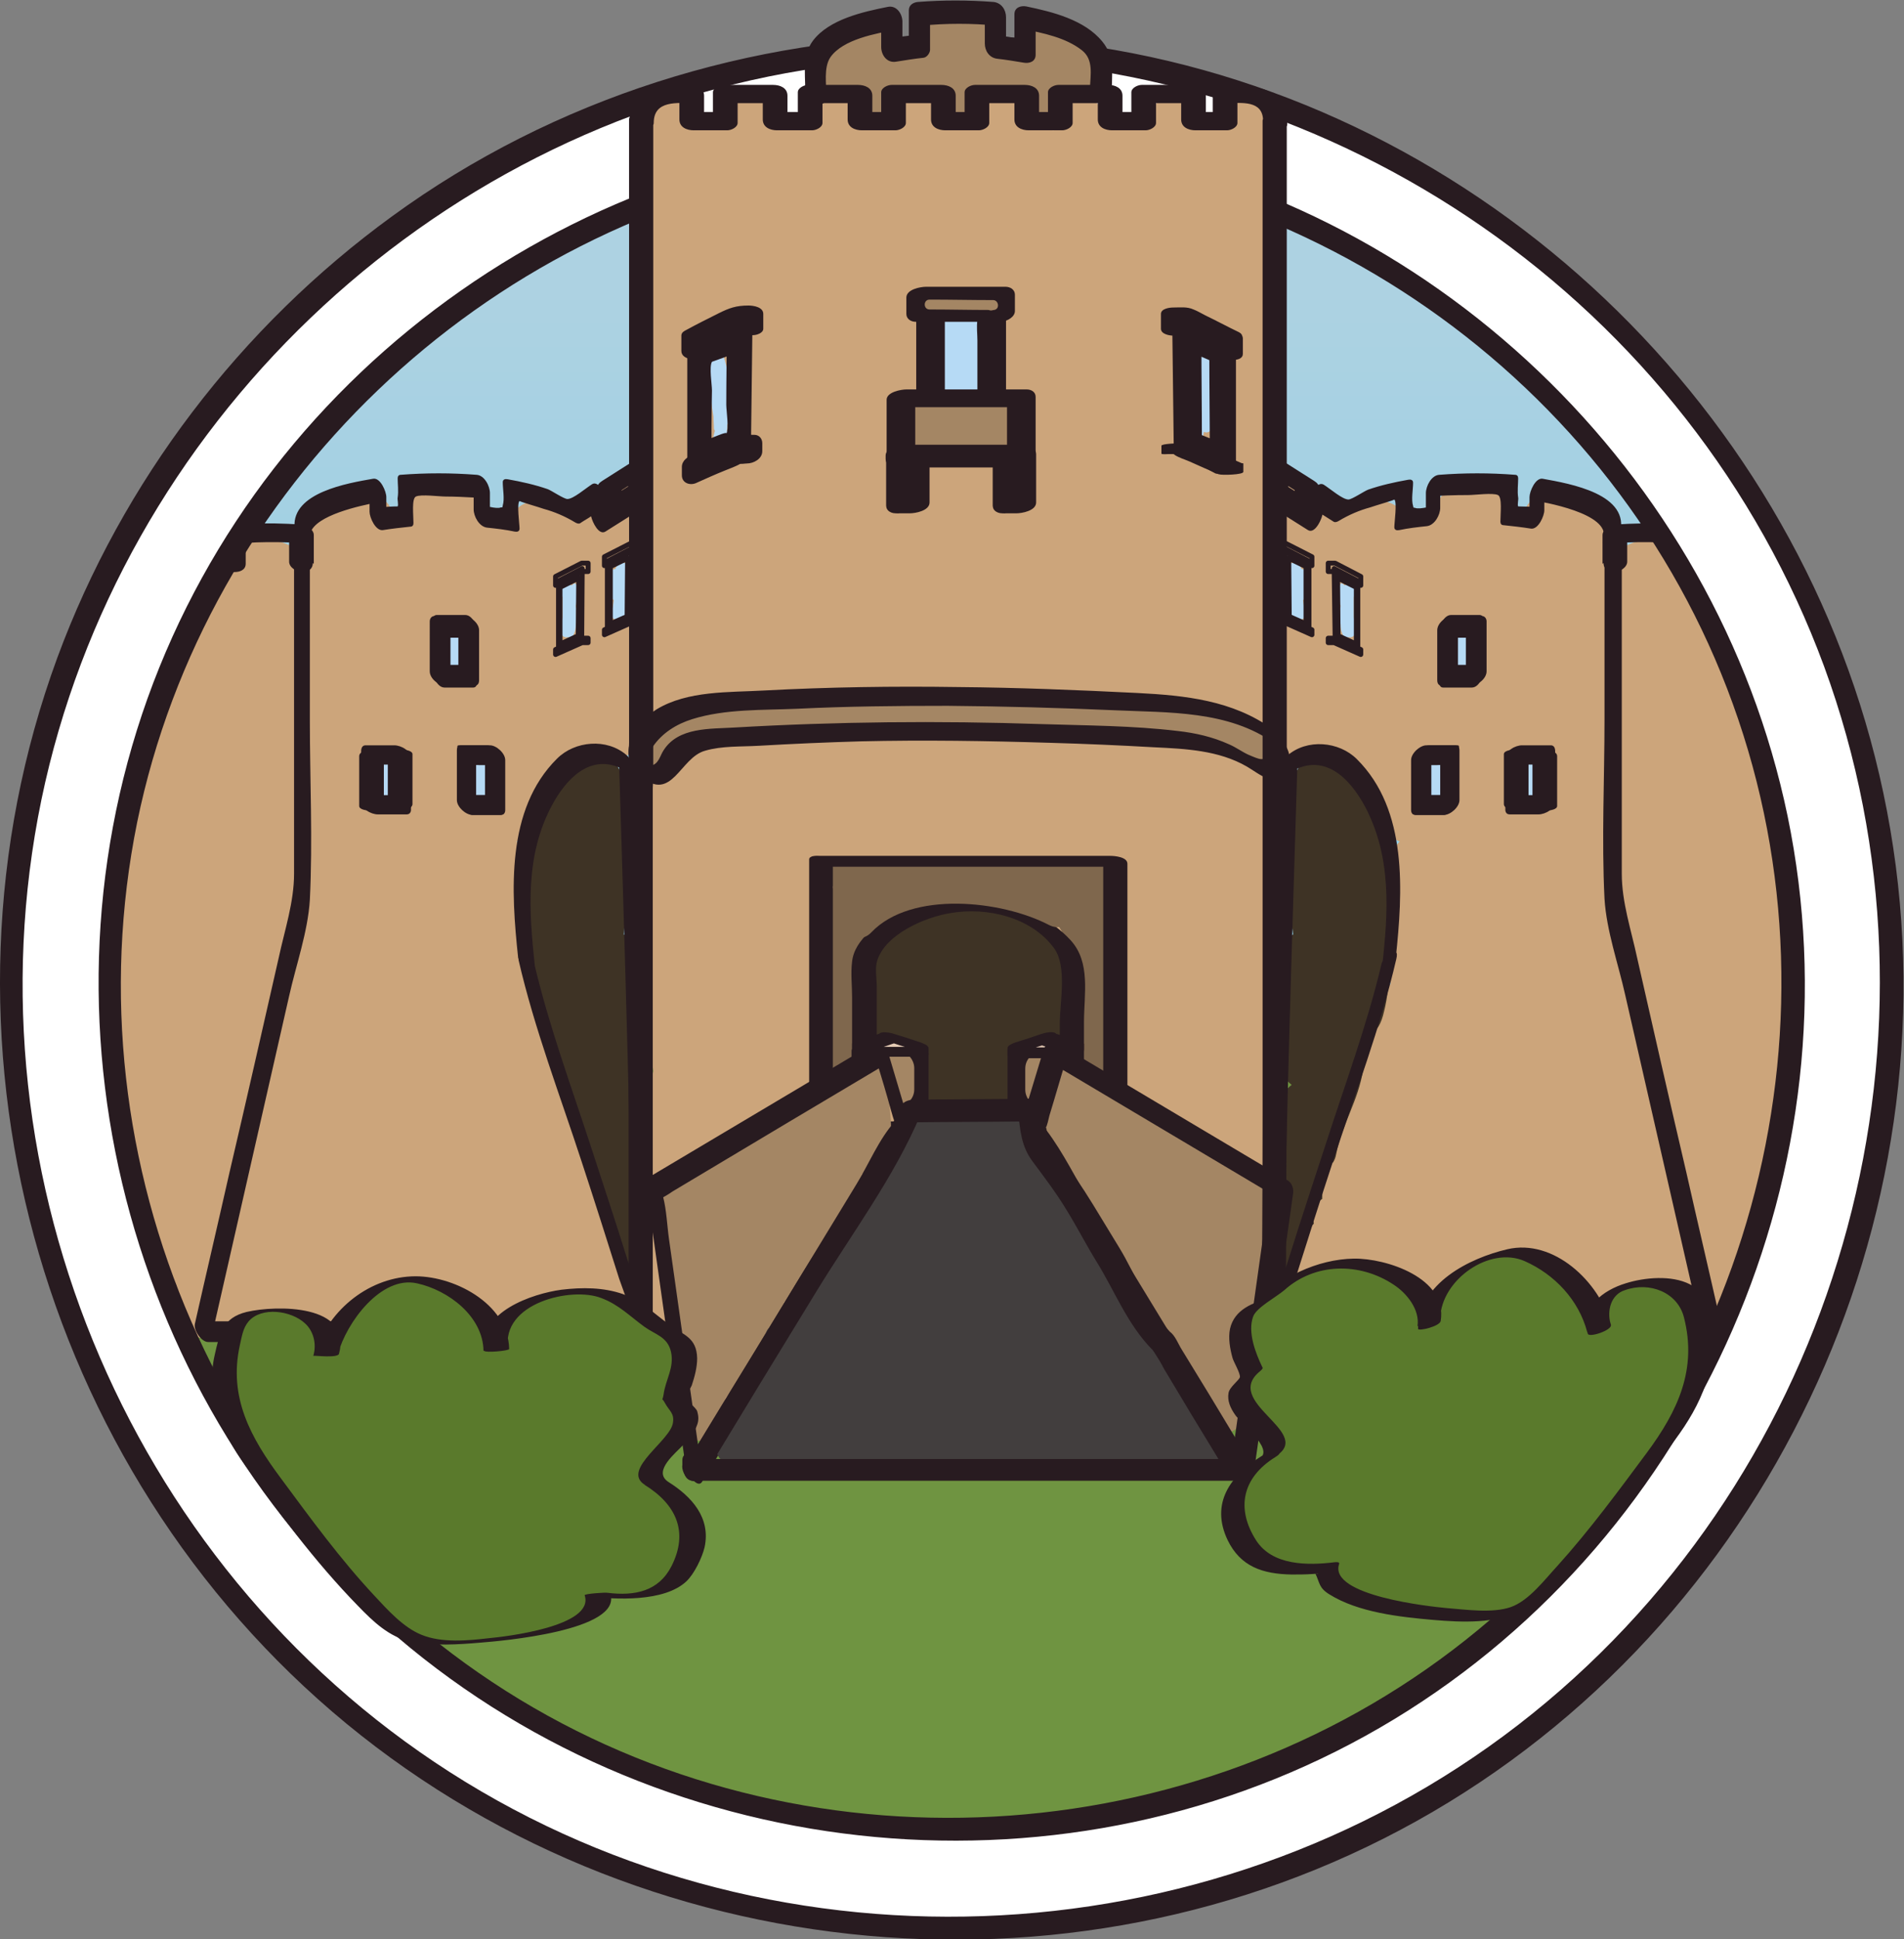 <svg xmlns="http://www.w3.org/2000/svg" viewBox="0 0 385.9 392.9">
  <rect x="0" y="0" width="385.9" height="392.9" fill="#808080" stroke="none"/>
  <style>
    .st2{fill:#cca57b}.st3{fill:#3e3325}.st5{fill:#b6daf5}.st6{fill:#281b20}.st7{fill:none;stroke:#281b20;stroke-linecap:round;stroke-linejoin:round;stroke-miterlimit:10}.st9{fill:#a48664}.st10{fill:#7f674d}.st11{fill:#e5cbb5}.st13{fill:#5a7a2c}
  </style>
  <linearGradient id="SVGID_1_" gradientUnits="userSpaceOnUse" x1="192.852" y1="58.402" x2="192.852" y2="246.402">
    <stop offset="0" stop-color="#add2e2"/>
    <stop offset="1" stop-color="#86cde7"/>
  </linearGradient>
  <circle cx="192.9" cy="200.2" r="170.7" fill="url(#SVGID_1_)"/>
  <path d="M22.1 200.2c0 94.3 76.4 170.7 170.7 170.7 94.3 0 170.7-76.4 170.7-170.7H22.1z" fill="#6f9441" stroke="#6f9441" stroke-miterlimit="10"/>
  <path class="st2" d="M125.9 258.3c.3-.6.4-1.4.2-2.3-5.1-19.1-9.5-38.3-18.9-55.8-.2-.3-.4-.6-.6-.8-.4-8.3-.5-16.6-.3-24.9 0-1.8-.6-3.1-1.6-4 1.1-.4 2.1-1.2 2.7-2.5.8-1.7 1.7-3.4 2.7-5 .2-.3.4-.5.6-.8.4-.6.7-1.2.9-1.8.7-1.1 1.4-2.1 2.1-3.2.7-1 1.6-2 2.4-3 .9-.3 1.8-.7 2.7-1 .7-.2 1.3-.6 1.9-1 3.2 2.7 9.4 1.4 9.1-3.9-.5-8.6.7-17.1-2.2-25.1-.2-2.6-1-5.7-.3-7.7.4-1.1.4-2.1.1-3 .3-.7.5-1.5.5-2.5 0-.8 0-1.6-.1-2.5 3.3-2.9 2.2-9.8-3.5-9.8-3.1 0-4.8 2.1-5.2 4.5-1-.2-2.3.5-3.3.7-1.7.3-2.8.2-4.6-.7-3.8-1.7-6.9.3-7.8 3.2-1.3.2-2.8.3-3.5.3-.7.1-1.3.2-1.9.4-.2-1.2-.4-2.3-.6-3.4-.5-2.3-3-4.1-5.3-4-2.6 0-5.9-.4-8.2.9-2.2 1.2-2.9 3.3-3.2 5.6l-.6.3-.5.3v-.3c.3-4.7-4.5-6.3-7.9-4.7-.8-.3-1.6-.4-2.5-.3-2.2.1-4.2.9-5.8 2.4-2.3 2.1-3.2 5.1-3.1 8.1l-.9-.3c-.2-.1-.5-.1-.7-.2-1.7-.8-3.5-1.3-5.4-1.3-2.2 0-4.2.4-5.9 1.3-16.2 26.1-25.5 56.8-25.5 89.8 0 24.1 5 47 14 67.8 1.8 2.4 4.3 3.2 7.8 3.3 5.6.1 11.3-.4 16.9-.9 1.2-.1 2.2-.5 2.9-1.1h2.1c19.3 1 38.7 1.5 58 1.7 4.1 0 7-4.7 4.7-8.3l-2.4-4.5z"/>
  <path class="st3" d="M131 247.4c-.1-.4-.3-.8-.5-1.2.1-.8.1-1.6 0-2.4-.4-2.6-.7-5.3-1-7.9v-.6c-.2-3.7-.3-7.3-.5-11-.1-1.8 2.1-3.5.7-4.5 1.2-.9-.9-2.2-.8-4.2.4-7.3.4-14.6.1-21.8-.1-2.1-1.2-3.6-2.6-4.5.4-2.9.7-5.8.8-8.7.3-7.4 0-14.8-.9-22.2-.4-3.3-3.2-6.6-7-5.3-5.8 1.9-8.1 8.7-9.8 14.1-2.1 6.5-4.5 13.3-2.9 20.2.2.7.4 1.3.8 1.8 0 .2 0 .5-.1.7-.9 1.2-1.2 2.7-.7 4.5.1.5.3.9.4 1.4 0 3.1.2 6.1 1 9.2.5 2.2 1.4 4.2 3.1 4.5.8 1.9.2 5.2 1.1 7.1 1 6.5 4.2 10.8 5.5 17.3.1.6.3 1.1.6 1.6 1.2.5 2.2 1.6 2.2 3.3v4.1c1.1.7 1.9 1.9 1.9 3.2v.6c0 .4-.1.9-.2 1.2 1.4 1.3 1.7 4.8 3.1 6.1 1.2 1.2 2.6 3.4 1.9 4.7 1.1-.2 1.9-3.3 2.7-4.1.3-.4.6-.7.9-1.1.5-.9.7-1.8.8-2.8-.1-1.2-.3-2.3-.6-3.3z"/>
  <path class="st5" d="M101.7 156.2c-.1-1.8-1.6-3.6-3.5-3.5-1.8.1-3.6 1.5-3.5 3.5v1c-.1.2-.1.4-.2.6-.1.3-.1.6-.2.9-.2.9-.1 1.8.4 2.7.4.7 1.3 1.4 2.1 1.6 1.4.3 3-.2 3.9-1.4.3-.3.5-.7.6-1.2.3-1.4.5-2.9.4-4.2zm-5.6-25.3c-.1-.4-.3-.8-.6-1.2-.1-.4-.2-.7-.4-1.1-.4-.7-1.3-1.4-2.1-1.6-.9-.2-1.9-.2-2.7.4-.7.5-1.5 1.2-1.6 2.1-.2 1.7-.2 3 0 4.7.1.6.5 1.2.9 1.6l.1.1c.6.6 1.3 1 2.1 1.1 1.6.2 3.5-.8 3.8-2.5 0-.1.1-.3.1-.4v-.1c.6-1 .6-2 .4-3.1zm20.6-7.9v-.4c.1-.1.1-.2.1-.3.1-.6.2-1.2.2-1.7.1-.1.1-.3.1-.4 0-.2-.1-.5-.1-.7-.1-.6-.1-2-1.1-.9-.4-.2-.8-.2-1.3-.1-.6 0-1.1.3-1.4.9-.3.7.2 1.5.8 1.5v4.1c-.1.7-.2 1.3-.2 1.9v1.3c0 .7.6 1 1.2.9.4.1 1 0 1.2-.4.4-.8.5-1.4.5-2.2.1-.3.1-.5.1-.8v-2.1c.1-.3 0-.5-.1-.6zm10.2-2.5c0-1.8.1-3.5.4-5.2.1-.7-.4-1.5-1.2-1.2-.7.2-1.2.6-1.4 1.2-.5 0-1 .3-1 1-.1 1.5-.7 4.2.7 5.3-.1.5-.1.9-.2 1.4-.1.2-.1.5-.2.8v.5c-.2.7.3 1.2.9 1.2.4.6 1.4.6 1.8-.3.4-.9.4-1.8.2-2.7v-1.4c-.1-.3-.1-.5 0-.6z"/>
  <path class="st6" d="M121 99v5.1c0 1.7 2.9 1.7 3.9 1.1 2.1-1.3 4.2-2.5 6.2-3.9 1.3-.9 1.2-1.6 1.2-3v-3.8c0-1.7-2.9-1.7-3.9-1.1-2.1 1.3-4.2 2.7-6.3 4-2.8 1.7.8 3.9 2.8 2.6 2.1-1.3 4.2-2.7 6.3-4-1.3-.4-2.6-.7-3.9-1.1v5.2c.4-.5.7-1 1.1-1.6l-6.3 3.9c1.3.4 2.6.7 3.9 1.1v-5.1c0-2.1-5-1.7-5 .6zm11.2 171.8c-.1-3.8-.2-7.6-.3-11.5 0-1.1-4.3-2.8-4.3-2.2v5.7c0 1.9-.3 3.9.3 5.7.2.9 1.7 1.5 2.4 1.9.2.3 2.1 1.1 1.9.4-.5-1.8-.3-3.9-.3-5.7v-5.7c-1.4-.7-2.9-1.5-4.3-2.2.1 3.8.2 7.6.3 11.5 0 1.1 4.3 2.8 4.3 2.1z"/>
  <path class="st6" d="M128.4 97.9c-1.8 1.1-3.7 2.3-5.5 3.4-.3-1.3-1.6-4-2.9-3.2-1.4.9-3.8 3-5 3-.7 0-3.2-1.7-4-2-2.6-.9-5.3-1.5-8.1-2-.5-.1-1 0-1 .6 0 1.4.4 3.4 0 4.7 0 .2-.1.3-.1.4h-.3c-.4.2-1.3.1-2.2-.1v-2.8c0-1.4-1.1-3.6-2.7-3.7-5.1-.4-10.3-.4-15.4 0-.4 0-.6.3-.6.7 0 1.2.2 2.6 0 3.9-.1.3.2 1.5 0 1.8 0 0-1.1 0-2.3.1v-2c0-1.1-1.2-4-2.7-3.7-5.2.9-16.4 2.8-15.9 9.8-.1.1-.1.3-.1.4V177c0 5.8-1.9 11.4-3.1 17-3.3 14.5-6.6 29.1-10 43.6-2.3 10.2-4.7 20.4-7 30.6-.3 1.3 1.3 3.7 2.7 3.7h66.4c.2.1.3.1.5.1 5 0 10 0 14.9-.1h6.9c.4 0 5.8.6 5.8.2 0-5.3-8-12.1-9.6-17.1-2.4-7.7-5-15.5-7.5-23.2-3.9-11.9-8.3-23.9-11.2-36.1-1.2-11.2-2-22.4 3.5-32.6 2.8-5.2 7.5-10.2 13.6-7.6.8 26.1 1.6 52.1 2.2 78.2.2 7.6.3 15.3.5 22.9 0 1.4 3.3 5 3.3 3V101.3c-.1-.7-1.6-4.3-3.1-3.4zM127 153c-4-3.5-10.5-2.9-14.1.7-10.4 10.3-9.3 27-7.9 40.2 0 .1 0 .2.1.4v.2c3.2 13.9 8.4 27.4 12.8 40.9 2.6 7.9 5.1 15.8 7.6 23.7.4 1.2 3.1 8.3 2.9 8.7-.1.1-4.6-.1-6.1-.1h-.2c-4.9 0-9.7 0-14.6.1-.2-.1-.3-.1-.5-.1H43.6c5-22 10-43.9 15-65.9 1.4-6.3 3.8-13 4.2-19.5.6-12.1 0-24.3 0-36.4v-32.3c0-.8-.1-1.6 0-2.4v-.3c.4-.3.2-1.2.1-1.5-1.1-4 7.3-6.3 12-7.3v1.6c0 1.1 1.2 3.9 2.7 3.7 1.9-.3 3.7-.5 5.6-.7.4 0 .6-.3.6-.7 0-1.6-.4-5 .5-5.4 1-.5 4.7 0 6 0 1.9 0 3.8.1 5.7.2v2.4c0 1.4 1.1 3.5 2.7 3.7 1.9.2 3.7.4 5.6.8.5.1 1 0 1-.6 0-.9-.6-5.1 0-5.6-.1.1 4.1 1.3 4.9 1.6 2.2.6 4.3 1.5 6.3 2.7.3.2.8.4 1.1.2.7-.5 1.5-.9 2.2-1.4.3 1.3 1.6 3.9 2.9 3.1 1.8-1.1 3.6-2.3 5.4-3.4v50.5c-.2-.8-.6-1.4-1.1-1.8z"/>
  <path class="st7" d="M40.9 269.5l20.2-87.6v-73m62 4.8v14.1l4.7-2.5.1-14.1z"/>
  <path class="st7" d="M127.2 113.1l-3.5 1.7v11.6l3.4-1.5zm-4.7-.3v1.8l5.4-2.8h1.2v-1.7h-1.3zm0 14.8v1l5.4-2.4h1.2v-.9h-1.3zm-9.3-9.9v14.1l4.7-2.5.1-14.1z"/>
  <path class="st7" d="M117.3 117.1l-3.8 1.9v11.5l3.7-1.7zm-4.7-.3v1.8l5.4-2.8h1.2v-1.7h-1.3zm0 14.8v1l5.4-2.4h1.2v-.9h-1.3z"/>
  <path class="st6" d="M94.3 134.7h-5.8c.8 1.2 1.6 2.3 2.4 3.5v-10.1c-.3.4-.6.8-.8 1.1h5.8c-.8-1.2-1.6-2.3-2.4-3.5v10.1c0 1.1.6 2.5 1.6 3.2.8.5 1.6.2 1.6-.8v-10.1c0-1.2-.9-3.5-2.4-3.5h-5.8c-.6 0-.8.6-.8 1.1v10.1c0 1.2.9 3.5 2.4 3.5h5.8c1.8 0 .1-4.6-1.6-4.6z"/>
  <path class="st6" d="M93.9 135h-5.8c1.1 1 2.2 1.9 3.2 2.9v-10.1c-.3.4-.7.8-1 1.1h5.8c-1.1-1-2.2-1.9-3.2-2.9v10.1c0 1.9 4.2 4.3 4.2 1.7v-10.1c0-1.5-1.8-2.9-3.2-2.9h-5.8c-.7 0-1 .6-1 1.1V136c0 1.5 1.8 2.9 3.2 2.9h5.8c1.2 0 1.1-1.4.7-2.1-.5-1-1.7-1.8-2.9-1.8zm5 26.1h-5.8c1 1.3 2 2.5 3 3.8v-8.8c0-.3-.1-1 0-1.3-.1.2-.4.3 0 .2.3-.1.7 0 1.1 0h4.4c-1-1.3-2-2.5-3-3.8v10.1c0 1 .9 2 1.5 2.7.1.1 1.7 1.6 1.7.9v-10.1c0-1.1-1.8-3.8-3-3.8H93c-.2 0-.3.1-.3.2v10.1c0 1.1 1.8 3.8 3 3.8h5.8c.8 0-1.3-4-2.6-4z"/>
  <path class="st6" d="M99.2 161.1h-5.8c1 1 2.1 2 3.1 3V154c-.3.3-.6.7-.9 1h5.8c-1-1-2.1-2-3.1-3v10.1c0 1.7 4.1 4.4 4.1 2V154c0-1.4-1.8-3-3.1-3h-5.8c-.6 0-.9.4-.9 1v10.1c0 1.4 1.8 3 3.1 3h5.8c2.2 0-.6-4-2.3-4z"/>
  <path class="st5" d="M81.5 156.8c0-1.8-1.6-3.6-3.5-3.5-1.9.1-3.5 1.5-3.5 3.5v1c-.1.3-.2.7-.2 1-.1 1.6 1.1 3.1 2.6 3.5 1.6.4 3.3-.3 4.1-1.7.7-1 .5-2.5.5-3.8z"/>
  <path class="st6" d="M81.7 162h-5.8c.6.3 1.3.6 1.9.9v-10.1c-1 .4-2 .9-3.1 1.3h5.8c-.6-.3-1.3-.6-1.9-.9v10.1c0 1.5 5 1.2 5-.4v-10.1c0-.7-1.4-.9-1.9-.9h-5.8c-.7 0-3.1.1-3.1 1.3v10.1c0 .7 1.4.9 1.9.9h5.8c.8 0 2.7-.1 3-1 .4-1-1.2-1.2-1.8-1.2z"/>
  <path class="st6" d="M79.9 161.1h-5.8c1.1.9 2.2 1.8 3.4 2.7v-10.1l-.9 1.2h5.8c-1.1-.9-2.2-1.8-3.4-2.7v10.1c0 1.9 4.3 4.1 4.3 1.5v-10.1c0-1.6-2-2.7-3.4-2.7h-5.8c-.7 0-.9.6-.9 1.2v10.1c0 1.6 2 2.7 3.4 2.7h5.8c1.2 0 1-1.5.6-2.2-.7-1-1.9-1.7-3.1-1.7zm-47.4 97.7c1 2.8 2.1 5.6 3.3 8.4v-6.3c0-1.5-2-2.3-3.3-2.1zm11.9-142.9h3.1c1.1 0 2.3-.4 2.3-1.7V110c3-.2 5.9-.2 8.8-.1v3.9c0 1.2 1.6 2.1 2.6 2.1 1.6 0 2.2-.9 2.2-1.8.1 0 .1.1.2.1v-5.8c0-1.2-1.6-2-2.6-2.1-3.5-.3-7-.3-10.6-.2-2.1 3.2-4.1 6.5-6 9.8zm-21.6 99.4v-.4c0-.2 0-.4-.1-.6 0 .3.1.7.1 1zm13-80.1v-2c-.5 1.2-1 2.4-1.5 3.7.8-.2 1.5-.8 1.5-1.7z"/>
  <path class="st2" d="M262.5 258.3c-.3-.6-.4-1.4-.2-2.3 5.1-19.1 9.5-38.3 18.9-55.8.2-.3.4-.6.6-.8.4-8.3.5-16.6.3-24.9 0-1.8.6-3.1 1.6-4-1.1-.4-2.1-1.2-2.7-2.5-.8-1.7-1.7-3.4-2.7-5-.2-.3-.4-.5-.6-.8-.4-.6-.7-1.2-.9-1.8-.7-1.1-1.4-2.1-2.1-3.2-.7-1-1.6-2-2.4-3-.9-.3-1.8-.7-2.7-1-.7-.2-1.3-.6-1.9-1-3.2 2.7-9.4 1.4-9.1-3.9.5-8.6-.7-17.1 2.2-25.1.2-2.6 1-5.7.3-7.7-.4-1.1-.4-2.1-.1-3-.3-.7-.5-1.5-.5-2.5 0-.8 0-1.6.1-2.5-3.3-2.9-2.2-9.8 3.5-9.8 3.1 0 4.8 2.1 5.2 4.5 1-.2 2.3.5 3.3.7 1.7.3 2.8.2 4.6-.7 3.8-1.7 6.9.3 7.8 3.2 1.3.2 2.8.3 3.5.3.7.1 1.3.2 1.9.4.2-1.2.4-2.3.6-3.4.5-2.3 3-4.1 5.3-4 2.6 0 5.9-.4 8.2.9 2.2 1.2 2.9 3.3 3.2 5.6l.6.3.5.3v-.3c-.3-4.7 4.5-6.3 7.9-4.7.8-.3 1.6-.4 2.5-.3 2.2.1 4.2.9 5.8 2.4 2.3 2.1 3.2 5.1 3.1 8.1l.9-.3c.2-.1.5-.1.7-.2 1.7-.8 3.5-1.3 5.4-1.3 2.2 0 4.2.4 5.9 1.3 16.2 26.1 25.5 56.8 25.5 89.8 0 24.1-5 47-14 67.8-1.8 2.4-4.3 3.2-7.8 3.3-5.6.1-11.3-.4-16.9-.9-1.2-.1-2.2-.5-2.9-1.1h-2.1c-19.3 1-38.7 1.5-58 1.7-4.1 0-7-4.7-4.7-8.3l2.4-4.5z"/>
  <path class="st3" d="M257.4 247.4c.1-.4.3-.8.5-1.2-.1-.8-.1-1.6 0-2.4.4-2.6.7-5.3 1-7.9v-.6c.2-3.7.3-7.3.5-11 .1-1.8 1-3.5 2.4-4.5-1.2-.9-2.1-2.3-2.2-4.2-.4-7.3-.4-14.6-.1-21.8.1-2.1 1.2-3.6 2.6-4.5-.4-2.9-.7-5.8-.8-8.7-.3-7.4 0-14.8.9-22.2.4-3.3 3.2-6.6 7-5.3 5.8 1.9 8.1 8.7 9.8 14.1 2.1 6.5 4.5 13.3 2.9 20.2-.2.7-.4 1.3-.8 1.8 0 .2 0 .5.1.7.9 1.2 1.2 2.7.7 4.5-.1.5-.3.9-.4 1.4 0 3.1-.2 6.1-1 9.2-.5 2.2-1.4 4.2-3.1 4.5-.8 1.9-.2 5.2-1.1 7.1-1 6.5-4.2 10.8-5.5 17.3-.1.6-.3 1.1-.6 1.6-1.2.5-2.2 1.6-2.2 3.3v4.1c-1.1.7-1.9 1.9-1.9 3.2v.6c0 .4.1.9.2 1.2-1.4 1.3-1.7 4.8-3.1 6.1-1.2 1.2-2.6 3.4-1.9 4.7-1.1-.2-1.9-3.3-2.7-4.1-.3-.4-.6-.7-.9-1.1-.5-.9-.7-1.8-.8-2.8.1-1.2.2-2.3.5-3.3z"/>
  <path class="st5" d="M286.7 156.2c.1-1.8 1.6-3.6 3.5-3.5 1.8.1 3.6 1.5 3.5 3.5v1c.1.2.1.4.2.6.1.3.1.6.2.9.2.9.1 1.8-.4 2.7-.4.7-1.3 1.4-2.1 1.6-1.4.3-3-.2-3.9-1.4-.3-.3-.5-.7-.6-1.2-.3-1.4-.4-2.9-.4-4.2zm5.6-25.3c.1-.4.3-.8.6-1.2.1-.4.2-.7.4-1.1.4-.7 1.3-1.4 2.1-1.6.9-.2 1.9-.2 2.7.4.7.5 1.5 1.2 1.6 2.1.2 1.7.2 3 0 4.7-.1.6-.5 1.2-.9 1.6l-.1.1c-.6.6-1.3 1-2.1 1.1-1.6.2-3.5-.8-3.8-2.5 0-.1-.1-.3-.1-.4v-.1c-.6-1-.6-2-.4-3.1zm-20.6-7.9v-.4c-.1-.1-.1-.2-.1-.3-.1-.6-.2-1.2-.2-1.7-.1-.1-.1-.3-.1-.4 0-.2.1-.5.1-.7.1-.6.1-2 1.1-.9.4-.2.8-.2 1.3-.1.6 0 1.1.3 1.4.9.3.7-.2 1.5-.8 1.5v4.1c.1.7.2 1.3.2 1.9v1.3c0 .7-.6 1-1.2.9-.4.1-1 0-1.2-.4-.4-.8-.5-1.4-.5-2.2-.1-.3-.1-.5-.1-.8v-2.1c-.1-.3 0-.5.1-.6zm-10.1-2.5c0-1.8-.1-3.5-.4-5.2-.1-.7.4-1.5 1.2-1.2.7.2 1.2.6 1.4 1.2.5 0 1 .3 1 1 .1 1.5.7 4.2-.7 5.3.1.5.1.9.2 1.4.1.2.1.5.2.8v.5c.2.7-.3 1.2-.9 1.2-.4.6-1.4.6-1.8-.3-.4-.9-.4-1.8-.2-2.7v-2z"/>
  <path class="st6" d="M267.4 99v5.1c0 1.7-2.9 1.7-3.9 1.1-2.1-1.3-4.2-2.5-6.2-3.9-1.3-.9-1.2-1.6-1.2-3v-3.8c0-1.7 2.9-1.7 3.9-1.1 2.1 1.3 4.2 2.7 6.3 4 2.8 1.7-.8 3.9-2.8 2.6-2.1-1.3-4.2-2.7-6.3-4 1.3-.4 2.6-.7 3.9-1.1v5.2c-.4-.5-.7-1-1.1-1.6l6.3 3.9c-1.3.4-2.6.7-3.9 1.1v-5.1c.1-2.1 5-1.7 5 .6zm-11.2 171.8c.1-3.8.2-7.6.3-11.5 0-1.1 4.3-2.8 4.3-2.2v5.7c0 1.9.3 3.9-.3 5.7-.2.9-1.7 1.5-2.4 1.9-.2.3-2.1 1.1-1.9.4.5-1.8.3-3.9.3-5.7v-5.7c1.4-.7 2.9-1.5 4.3-2.2-.1 3.8-.2 7.6-.3 11.5 0 1.1-4.3 2.8-4.3 2.1z"/>
  <path class="st6" d="M280.1 196c1.3-11.2 2-22.4-3.5-32.7-3.1-5.7-8.4-11.2-15.5-6.6.6-1.1 1.3-2.3 1.9-3.4-.8 26.9-1.7 53.7-2.3 80.6-.2 7.6-.3 15.3-.5 22.9 0 1.4-3.3 5-3.3 3V101.5c0-1 1.5-4.5 3-3.6 2.8 1.8 5.6 3.5 8.4 5.3l-3 3.6v-5c0-1 1.5-4.5 3-3.6 1.4.9 3.8 3 5 3 .7 0 3.2-1.7 4-2 2.6-.9 5.3-1.5 8.1-2 .5-.1 1 0 1 .6 0 1.4-.4 3.4 0 4.7.6 2.1-.6 0 .4.4s3.9-.5 4.9-.7c-.9 1.2-1.8 2.5-2.7 3.7v-6c0-1.4 1.1-3.6 2.7-3.7 5.1-.4 10.3-.4 15.4 0 .4 0 .6.3.6.7 0 1.2-.2 2.6 0 3.9.1.3-.2 1.5 0 1.8 0 0 4.6.1 5 .2-.9 1.2-1.8 2.5-2.7 3.7v-5.8c0-1.1 1.2-4 2.7-3.7 5.5 1 17.9 3.1 15.6 11.2-.2-.6-.3-1.1-.5-1.7h.3c.4 0 .6.4.6.7V177c0 5.8 1.9 11.4 3.1 17 3.3 14.5 6.6 29.1 10 43.6 2.3 10.2 4.7 20.4 7 30.6.3 1.3-1.3 3.7-2.7 3.7h-66.9c.9-1.1 1.8-2.2 2.7-3.2v.1c0 1.2-1.4 3.2-2.7 3.2-5 0-10 0-15-.1.9-1.2 1.8-2.5 2.7-3.7 0 1.3-1.1 3.7-2.7 3.7h-6.8c-.4 0-.6-.4-.6-.7 0-5.3 2.9-11.2 4.4-16.2 2.4-7.7 5-15.5 7.5-23.2 3.9-12.1 8.4-24.2 11.3-36.5.4-1.7 3.8-4.2 3-1-3.2 13.9-8.4 27.4-12.8 40.9-2.6 7.9-5.1 15.8-7.6 23.7-.4 1.2-3.1 8.3-2.9 8.7.1.2 5.1-.1 6.4-.1-.9 1.2-1.8 2.5-2.7 3.7 0-1.3 1.1-3.7 2.7-3.7 5 0 10 0 15 .1-.9 1.1-1.8 2.2-2.7 3.2v-.1c0-1.2 1.4-3.2 2.7-3.2H348c-.9 1.2-1.8 2.5-2.7 3.7l-15.9-69.6c-1.4-6.3-3.8-13-4.2-19.5-.6-12.1 0-24.3 0-36.4v-32.3c0-.8.1-1.6 0-2.4-.1-1.4 0-.2.3-.2-.8 0-.6-1.2-.5-1.7 1.4-5.1-12.2-7.4-14.7-7.8.9-1.2 1.8-2.5 2.7-3.7v5.8c0 1.1-1.2 3.9-2.7 3.7-1.9-.3-3.7-.5-5.6-.7-.4 0-.6-.3-.6-.7 0-1.6.4-5-.5-5.4-1-.5-4.7 0-6 0-2.8 0-5.6.1-8.4.3.9-1.2 1.8-2.5 2.7-3.7v6c0 1.4-1.1 3.5-2.7 3.7-1.9.2-3.7.4-5.6.8-.5.1-1 0-1-.6 0-.9.6-5.1 0-5.6.1.1-4.1 1.3-4.9 1.6-2.2.6-4.3 1.5-6.3 2.7-.3.2-.8.4-1.1.2-1.7-1.1-3.5-2.2-5.2-3.3l3-3.6v5c0 1-1.5 4.5-3 3.6-2.8-1.8-5.6-3.5-8.4-5.3l3-3.6v158.3l-3.3 3c.4-18.8.8-37.7 1.3-56.5.4-13.7.8-27.5 1.3-41.2.1-2.9-.6-6.9 1.9-9 4-3.5 10.5-2.9 14.1.7 10.4 10.3 9.3 27 7.9 40.2.3 1.4-3.1 4.7-2.8 2z"/>
  <path class="st7" d="M347.5 269.5l-20.2-87.6v-73m-62 4.8v14.1l-4.7-2.5-.1-14.1z"/>
  <path class="st7" d="M261.2 113.1l3.5 1.7v11.6l-3.4-1.5zm4.7-.3v1.8l-5.4-2.8h-1.2v-1.7h1.3zm0 14.8v1l-5.4-2.4h-1.2v-.9h1.3zm9.3-9.9v14.1l-4.6-2.5-.2-14.1z"/>
  <path class="st7" d="M271.1 117.1l3.8 1.9v11.5l-3.7-1.7zm4.7-.3v1.8l-5.4-2.8h-1.2v-1.7h1.4zm0 14.8v1l-5.4-2.4h-1.2v-.9h1.4z"/>
  <path class="st6" d="M294.1 134.7h5.8c-.8 1.2-1.6 2.3-2.4 3.5v-10.1c.3.4.6.8.8 1.1h-5.8c.8-1.2 1.6-2.3 2.4-3.5v10.1c0 1.1-.6 2.5-1.6 3.2-.8.5-1.6.2-1.6-.8v-10.1c0-1.2.9-3.5 2.4-3.5h5.8c.6 0 .8.6.8 1.1v10.1c0 1.2-.9 3.5-2.4 3.5h-5.8c-1.8 0-.1-4.6 1.6-4.6z"/>
  <path class="st6" d="M294.5 135h5.8c-1.1 1-2.2 1.9-3.2 2.9v-10.1c.3.4.7.8 1 1.1h-5.8c1.1-1 2.2-1.9 3.2-2.9v10.1c0 1.9-4.2 4.3-4.2 1.7v-10.1c0-1.5 1.8-2.9 3.2-2.9h5.8c.7 0 1 .6 1 1.1V136c0 1.5-1.8 2.9-3.2 2.9h-5.8c-1.2 0-1.1-1.4-.7-2.1.5-1 1.7-1.8 2.9-1.8zm-5 26.1h5.8c-1 1.3-2 2.5-3 3.8v-8.8c0-.3.1-1 0-1.3.1.2.4.3 0 .2-.3-.1-.7 0-1.1 0h-4.4c1-1.3 2-2.5 3-3.8v10.1c0 1-.9 2-1.5 2.7-.1.1-1.7 1.6-1.7.9v-10.1c0-1.1 1.8-3.8 3-3.8h5.8c.2 0 .3.1.3.2v10.1c0 1.1-1.8 3.8-3 3.8h-5.8c-.8 0 1.3-4 2.6-4z"/>
  <path class="st6" d="M289.2 161.1h5.8c-1 1-2.1 2-3.1 3V154c.3.3.6.7.9 1H287c1-1 2.1-2 3.1-3v10.1c0 1.7-4.1 4.4-4.1 2V154c0-1.4 1.8-3 3.1-3h5.8c.6 0 .9.4.9 1v10.1c0 1.4-1.8 3-3.1 3h-5.8c-2.2 0 .6-4 2.3-4z"/>
  <path class="st5" d="M306.9 156.8c0-1.8 1.6-3.6 3.5-3.5 1.9.1 3.5 1.5 3.5 3.5v1c.1.3.2.7.2 1 .1 1.6-1.1 3.1-2.6 3.5-1.6.4-3.3-.3-4.1-1.7-.7-1-.5-2.5-.5-3.8z"/>
  <path class="st6" d="M306.7 162h5.8c-.6.3-1.3.6-1.9.9v-10.1c1 .4 2 .9 3.1 1.3h-5.8c.6-.3 1.3-.6 1.9-.9v10.1c0 1.5-5 1.2-5-.4v-10.1c0-.7 1.4-.9 1.9-.9h5.8c.7 0 3.1.1 3.1 1.3v10.1c0 .7-1.4.9-1.9.9h-5.8c-.8 0-2.7-.1-3-1-.4-1 1.2-1.2 1.8-1.2z"/>
  <path class="st6" d="M308.5 161.1h5.8c-1.1.9-2.2 1.8-3.4 2.7v-10.1l.9 1.2H306c1.1-.9 2.2-1.8 3.4-2.7v10.1c0 1.9-4.3 4.1-4.3 1.5v-10.1c0-1.6 2-2.7 3.4-2.7h5.8c.7 0 .9.6.9 1.2v10.1c0 1.6-2 2.7-3.4 2.7H306c-1.2 0-1-1.5-.6-2.2.7-1 1.9-1.7 3.1-1.7zm47.4 97.7c-1 2.8-2.1 5.6-3.3 8.4v-6.3c0-1.5 2-2.3 3.3-2.1zM344 115.9h-3.1c-1.1 0-2.3-.4-2.3-1.7V110c-3-.2-5.9-.2-8.8-.1v3.9c0 1.2-1.6 2.1-2.6 2.1-1.6 0-2.2-.9-2.2-1.8-.1 0-.1.1-.2.1v-5.8c0-1.2 1.6-2 2.6-2.1 3.5-.3 7-.3 10.6-.2 2.1 3.2 4.1 6.5 6 9.8zm21.6 99.4v-.4c0-.2 0-.4.1-.6 0 .3-.1.7-.1 1zm-13-80.1v-2c.5 1.2 1 2.4 1.5 3.7-.8-.2-1.5-.8-1.5-1.7z"/>
  <path d="M192.9 29.5c94.3 0 170.7 76.4 170.7 170.7 0 94.3-76.4 170.7-170.7 170.7-94.3 0-170.7-76.4-170.7-170.7-.1-94.3 76.4-170.7 170.7-170.7m0-20c-25.7 0-50.7 5-74.2 15C95.9 34.1 75.5 47.8 58 65.4 40.5 82.9 26.7 103.3 17.1 126c-10 23.5-15 48.5-15 74.2s5 50.7 15 74.2c9.6 22.7 23.4 43.1 40.9 60.6s37.9 31.3 60.6 40.9c23.5 10 48.5 15 74.2 15s50.7-5 74.2-15c22.7-9.6 43.1-23.4 60.6-40.9s31.3-37.9 40.9-60.6c10-23.5 15-48.5 15-74.2 0-25.7-5-50.7-15-74.2-9.6-22.7-23.4-43.1-40.9-60.6S289.7 34.1 267 24.5c-23.4-10-48.4-15-74.1-15z" fill="#fff"/>
  <path class="st6" d="M193.1 31.8c70.1.3 134.2 44.7 158.1 110.8 24.1 66.5 2.9 142.7-51.6 187.6-54.5 45-133.9 50.7-194.3 14.1-60.2-36.5-91.5-108.7-77.5-177.7C41.7 98.8 97.9 45.1 166.2 34c8.9-1.5 17.9-2.1 26.9-2.2 3.2 0 2.3-4.7-.5-4.7-72.1.4-138.3 46.3-162.7 114.4C5.5 209.8 27.2 288 83.2 333.9c56.1 45.9 137.3 52.1 199.4 14.4 61.9-37.6 94.4-112 79.7-183-14.5-69.7-72.4-125.1-142.9-136-8.9-1.4-17.8-2.1-26.8-2.1-3.2 0-2.3 4.6.5 4.6z"/>
  <path class="st6" d="M192.6 7.2c-40.5.2-80.3 12.7-113.1 36.6-30.8 22.4-54.7 53.7-67.9 89.5-28 76.3-4.1 164.2 58.6 215.9 62.8 51.7 154.1 58.4 223.5 15.9 68.9-42.2 104.8-125.4 88-204.5C365.3 83 300.6 21.6 222.2 9.5c-9.8-1.6-19.7-2.3-29.6-2.3-3.2 0-2.3 4.6.5 4.7 78.2.4 149.5 49.6 176.6 123.1 27.2 74.1 4.1 159.2-56.2 209.8-61.2 51.4-151.1 57.9-219.2 16.2C27.2 319.9-7.5 239 8.4 162 24.1 86.4 86.7 26.6 162.9 14.2c10-1.6 20.1-2.4 30.2-2.4 3.2 0 2.3-4.6-.5-4.6z"/>
  <path class="st9" d="M212.3 5.5c-2.7-.9-4.8 1.8-4.3 4.3.1.7.3 1.5.4 2.2-2.1.1-5.2-.6-7.6-1.2-.1-.6-.2-1.2-.4-1.8 1.1-1.9.7-4.8-1.9-5.3-3-.6-6.1-1.4-8.3.2-.9.2-1.8.6-2.5 1.3-.9.9-.8 1.7-1.3 2.8-.9 1.8 1.3 1.2-1.3 1.8-.1 0-.3.1-.4.1-1.3-.1-2.6-.3-3.7-.2-.2 0-.3 0-.5.1 0-.4-.1-.8-.1-1.2-.2-2.2-2.1-4.1-4.4-3.4-3.7 1.1-11 4.4-10.2 9.4.3 2 1.6 3.1 3.3 3.7-1.1 3 .2 6 3.1 7.4 4 2 9.8 1 14.1 1 3.5 0 7.1.2 10.6 0 .6.5 1.3.9 2.2.9 3.6.1 6.9-.3 10.3-1.5.6-.2 1-.5 1.4-1 4.7-.7 9.1-2.7 10.9-7.6 2.3-6.6-3.9-10.3-9.4-12z"/>
  <path class="st2" d="M146.5 277.9h-8.3c.7 3.6 1.6 7.2 2.8 10.7 2.3 6.7 11.7 6.9 14.1 1.2 2.4 1.6 5.2 2.5 8.1 3.1 11 2.3 22 1.3 33-.2 5.2-.7 10.4-1.5 15.6-2 4.7-.5 9.6-.3 14.3-1 5.5.3 11 .7 16.5.5 7.9-.1 10-6.7 12-13-35.6.1-71.2.4-106.7.5-.4.1-.8.2-1.4.2zm109.7-101.5c1-7 1.6-13.9 1.9-21v.4-1c.2-5.4.3-10.7.2-16.1 0-1.1 0-2.2.1-3.3 0-.5 0-1.1-.1-1.5 0-3-.1-5.9-.2-8.9 0-2-.7-3.5-1.7-4.7 1.4-11 1.7-22 1.6-33.1-.1-7.1-.3-14.1-.3-21.2 0-3.5 0-7.1.1-10.6.1-1.9.1-3.8.2-5.8.2-2.5 1.1-2.6-1.1-1 3.3-2.4 4.8-6.5 2.7-10.3-.1-.1-.2-.2-.2-.4.1-.5.1-1 .1-1.6-.1-1.6-1.1-3-2.6-3.4v-.2c0-3-.2-6-.6-9-.4-3.2-4.6-5-6.5-1.8-1.4 2.3-3.6 4-6.4 4.2-.6 0-2.1.1-2.7-.2.6.2-.3-3.9-.3-3.9-.7-4.2-6.5-2.7-6.9.9-.2 2.3-3.5 2.8-5.3 3.1-1.5.7-2.8.5-3.8-.7 0-.5-.1-1.1-.2-1.6-1.3-2.4-2.1-3.9-5.1-3.9-1.4 0-3.1 1.1-3.4 2.6-.3 1.5-.7 4.2-2.4 4-2.4-.2-3.1-.1-4.3-2.1-1.2-2-1.5-3.4-3.8-4.6-1.3-.7-3.2-.6-4.2.5-1.1 1.2-1.4 3-1.9 4.5-.5-.4-1.2-.6-1.9-.6-1.5 0-3.1 0-4.6.1-.3 0-.5.1-.8.2-1-1.3-1.7-2.6-2.2-3.4-1.3-2.1-3.7-2.1-5.5-.7-1.7 1.4-2.3 3-3.5 4.7-.1.1-.1.2-.2.4-.6-.7-1.5-1.2-2.5-1.1h-.8c-.5-.1-1-.1-1.5 0-.1-.7-.2-1.5-.3-1.9-.3-1.9-2.6-2.9-4.3-2.4-.6.1-1 .3-1.4.6-.4-.5-1-.9-1.6-1.1-1.5-.3-3.2.2-4 1.6-.4.7-.7 1.4-.9 2.2-.1.4-.1.7-.1 1.1-2.1.2-4.9.7-6.8-.1 0-.1.1-.2.1-.3.9-2.1-1.3-4.5-3.4-4.4-.9 0-1.9 0-2.8.1-3.1.1-4.2 3.3-2.8 5.5h-.5c-2.6-.1-5 .1-7.6-.4 0-.5 0-1 .1-1.5.3-4.5-6.7-4.5-7 0-.3 5.3-.3 10.5-.1 15.8 0 .1-.1.1-.1.2-.5.8-.9 1.8-1.2 3-.2.4-.3.8-.4 1.2-1.3 5-.9 10.2-.9 15.3.1 5.9.1 11.7.2 17.6l.4 34.2c0 1.7.6 3.2 1.5 4.3-.1 7.8-.1 15.6-.2 23.5-.3.8-.5 1.7-.6 2.7-.3 8-.6 15.9-.9 23.9-.2 6.2-1.5 13.5-.4 19.9.2 10.7 1.1 21.4 2.8 32.1-1.5 6.5-2.3 13.3-2.1 19.9.1 3.6.5 7.3 1.1 10.9.4 2.3.3 5.1-.5 7.6-.2.3 1.2 1.4 1 1.7-.4.8-.6 1.5-.8 2.2-2 3.3-.2 8.1 2.9 9.9 1.3.8 2.7 1.1 3.9 1 0 .1 0 .3-.1.4.3-.1.6-.1.9-.1h2.4c.4-.2.8-.2 1.3-.3 38.1 0 76.1-.4 114.2-.5 1-1.2 1.5-2.7 1.3-4.7-.3-3.2-.5-6.4-.8-9.5.6-1 1-2.2 1.1-3.6 1.3-24.3.9-48.7-1.2-73-.2-.9-.5-1.7-.8-2.5z"/>
  <path class="st9" d="M258.2 149.2c-7.9-6.1-18.2-6.4-27.8-6.9-12.8-.6-25.7-1.1-38.6-1.2-12.5-.1-25 .1-37.5.9-9.3.6-21.7.1-25.1 10.8-1.4 4.3 5.4 6.1 6.8 1.9 1.8-5.6 9.7-5.1 14.4-5.4 5.3-.4 10.5-.6 15.8-.8 10.5-.4 21.1-.4 31.6-.2s21.1.6 31.6 1.1c8.8.4 18 .4 25.2 6 3.7 2.6 7.1-3.5 3.6-6.2z"/>
  <path class="st6" d="M257.9 147.7c-8.1-5.8-17.6-6.8-27.4-7.3-12.1-.6-24.2-1.1-36.3-1.2-13.1-.2-26.3 0-39.4.7-7.1.4-15.4 0-21.7 3.8-4.8 3-8.3 9.3-3.2 13.6 6.3 5.4 7.9-3.8 13-5.2 3.4-1 7.3-.8 10.8-1 6.9-.4 13.8-.7 20.7-.9 12.9-.3 25.7-.1 38.6.3 7 .2 13.9.5 20.9.9 6.3.3 13.1.6 18.8 3.9 2.6 1.5 5.7 4.5 8 .9 1.7-2.7 0-5.5-1.9-7.5-2-2.1-3.4-.9-1.3 1.2.6.7.1 2.4-.4 3-1.1 1.3-1.5 1.1-4.1 0-1.3-.6-2.5-1.5-3.9-2.1-3.3-1.5-6.8-2.3-10.4-2.7-9.1-1.1-18.5-1.1-27.7-1.4-20.8-.7-41.5-.5-62.2.7-4.9.3-11.3-.1-14.3 4.6-.7 1-1 2.9-2.6 3.1-2.3.3-.2-2.9.4-3.8 1.9-2.8 4.8-4.6 8-5.6 6.7-2.1 14.3-1.8 21.2-2.1 10.2-.5 20.4-.6 30.6-.6 11.3.1 22.5.4 33.8.9 10.9.5 23.1 0 32.4 6.7 2.8 1.9.8-2-.4-2.9z"/>
  <path class="st10" d="M226.1 204.5c0-.4.1-.7.1-1.1.2-1.3-.4-2.2-1.2-2.7.1-.6.2-1.2.2-1.8.1-.9-.2-1.7-.7-2.2v-.2c.3-.3.5-.7.6-1.1 1.1-3.9 1.5-7.8 1.4-11.7.5-.8.8-1.9.7-2.8-.2-1.3-.7-2.4-1.3-3.4-.1-.3-.1-.7-.2-1-.4-2.1-3.4-3.4-5.1-2.1-.1 0-.1.1-.2.1-.3 0-.5 0-.8-.1-.7 0-1.2.1-1.7.4-.6-.2-1.3-.4-2-.5-1.1-.3-2.2.1-3 .7-1.1 0-2.2-.1-3.3-.1-.6 0-1 .1-1.5.3h-2.8c-3.8-.2-7.6-.3-11.3-.3h-.8c-.6-.6-1.4-1-2.4-1-5.6-.1-11.2-.2-16.8-.2-.3-.1-.6-.1-.9 0h-2c-3.6-.1-4.2 3.9-2.3 5.9 0 .2 0 .3-.1.5-.5 3.3-1.4 6.4-2.3 9.6-.4 1.3.1 2.4.8 3.2-.1.4-.2.8-.3 1.1-.4 1.4.3 3 1.4 3.9-.1.6-.2 1.2-.3 1.7-.3 1.6-2 3.6-.9 4.4-1 .6.8 1.1.9 2.3l.3 6.3c0 .4.1.8.3 1.2-.1.9-.1 1.8-.1 2.7-.1.4-.2.8-.2 1.2 0 .9.1 1.9.3 2.8-.1.3-.2.6-.3.8-.6 1.6.6 3.5 2 4.1 1.4.6 3.7.2 4.4-1.4.1-.1.1-.3.2-.4.7-.6 1.2-1.5 1-2.5 0-.3-.1-.7-.1-1 0-.4 0-.9-.1-1.3 0-.4-.1-.8-.2-1.2.1-3.8.3-7.5.9-11.2.2-1.6-.3-3.2-1.7-4 .1-.3.3-.6.3-1l1.5-9.6c.1-.9-.1-1.9-.6-2.7.6.1 1.2.2 1.7 0 2.9-.9 6.8-3.5 6.8-6.8h1.5c7.3.3 14.5.3 21.8.1h.3c.1 0 .3.1.5.1h.3c.3 2.3 2.4 4 4.7 3.8h.3l.3.6c1.4 2.2 2.6 4.4 3.8 6.7.6 2.5.3 5.2-.9 7.7-.8 1.7-.2 3.4.9 4.4-.2 1.2-.3 2.4-.5 3.6-.1 1.2.4 2.1 1.1 2.6 0 .4-.1.7-.1 1.1-.2 1.2.3 2.1 1.1 2.7-.7 2.6-1.5 5.1-2.5 7.6-.5 1.4.3 3.3 1.6 4 2.5 1.3 5 1.4 7.4-.3 2.6-1.9 1.5-5.5-.7-6.5 1.2-3.8 2.2-7.7 2.9-11.7 0-2.1-.9-3.5-2.1-4.3z"/>
  <path class="st6" d="M225.3 19.4c0-3.9.8-7.8-1.9-11-3.6-4.4-10.1-6-15.4-7.1-1.1-.2-2.4.2-2.4 1.6v6.8c.8-.5 1.6-1 2.4-1.6-2.2-.4-4.3-.8-6.6-1 .8 1 1.7 2 2.5 3.1V3.5c0-1.5-.9-2.9-2.5-3.1-5.2-.4-10.3-.4-15.4 0-.9.1-1.8.6-1.8 1.7v6.6c.4-.5.9-1.1 1.3-1.6-1.9.2-3.7.4-5.6.8l3 3V4.4c0-1.6-1.2-3.4-3-3-5 1-11.8 2.5-15.1 6.8-2.2 2.9-1.6 6.5-1.6 9.9 0 2.6 4.3 4.5 4.3 1.4 0-2.4-.6-5.8.8-7.9 2.6-3.7 9.3-4.8 13.3-5.6l-3-3v6.5c0 1.7 1.2 3.3 3 3 1.9-.3 3.7-.6 5.6-.8.7-.1 1.3-1 1.3-1.6V3.5c-.6.6-1.2 1.1-1.8 1.7 5.1-.5 10.3-.5 15.4 0-.8-1-1.7-2-2.5-3.1v6.7c0 1.5.9 2.9 2.5 3.1 1.8.2 3.6.5 5.4.8 1.1.2 2.4-.2 2.4-1.6V4.3c-.8.5-1.6 1-2.4 1.6 3.9.8 8.5 1.7 11.8 4.3 2.4 1.9 1.7 5 1.6 7.8.1 2.6 4.4 4.5 4.4 1.4z"/>
  <path class="st3" d="M216.3 199.4c1.1-1 1.6-2.5.6-4.2-3.9-6.7-12.2-13.9-20.7-11.1-.3.1-.6.2-.9.4h-.2c-1.2-1-3-1.2-4.5.3l-.4.4c-1.1-.4-2.3-.2-3.4.8l-.8.8c-1.2.5-2.4 1.1-3.6 1.9-.4.3-.8.5-1.1.8-1.1-.3-2.4 0-3.3.9-.7.7-1.4 1.3-2.1 2-1.1 1.1-1.3 3-.5 4.4 0 2.1.2 4.3.4 6.4.1 1 .2 1.9.3 2.9 0 .3.1.6.2.8.1.5.2 1 .3 1.4-.1.8.1 1.8.6 2.5.3 1.1.6 2.2 1 3.3 1 2.9 2.8 10.8 6.5 11.3 1.1.2 2.3 0 3.2-.7.5.3 1 .5 1.6.7 4.7 1.4 10.5.9 15.3.6 1.6-.1 3-1.2 3.4-2.7.5-.3.8-.6 1.1-1 .6-.3 1.3-.7 1.7-1.4 1.8-2.5 3.2-5 4.4-7.8.4-.9.4-2 .2-2.9 1.4-1 1.8-2.9 1-4.6-.8-1.7-.5-4-.3-6.2z"/>
  <path class="st6" d="M164 174.1v54c0 1.4 2.6 1.6 3.5 1.6h8.8c.3 0 1.4-.1 1.4-.7v-29.1c0-1.5-.4-3.8.1-5.3 1.7-5.4 9.8-8.8 14.8-9.6 7.4-1.3 16.5.8 21.1 7.2 2.6 3.7 1.1 10.9 1.1 15.1v20.8c0 1.4 2.6 1.6 3.5 1.6h8.8c.3 0 1.4-.1 1.4-.7v-54c0-1.4-2.6-1.6-3.5-1.6h-59.5c-3.2 0 .6 2.2 2.1 2.2h59.5c-1.2-.5-2.4-1.1-3.5-1.6v54c.5-.2.9-.4 1.4-.7h-8.8c1.2.5 2.4 1.1 3.5 1.6v-21.8c0-5.7 1.4-12.1-2.7-16.6-8.2-9-24.2-10.7-34.8-5.6-3.9 1.9-9 5.3-9.5 9.9-.3 2.4 0 4.9 0 7.3v25.8c.5-.2.9-.4 1.4-.7h-8.8c1.2.5 2.4 1.1 3.5 1.6v-54c.1-1.4-4.8-2-4.8-.7z"/>
  <path class="st2" d="M129.7 228.5h50.6z"/>
  <path class="st5" d="M201.7 79c0-.8-.3-1.4-.6-1.9 1-1.3 1-3.1 0-4.4.2-1.1.3-2.2.3-3.3 0-.6-.1-1.2-.2-1.8 0-.1-.1-.3-.1-.4.3-1.5-.1-3.1-1.6-3.9-1-.6-2.3-.6-3.4-.1-1.4 0-2.9.1-4.3.3-2 .2-4.3 2.1-3.4 4.4.2.6.5 1.1.7 1.7 0 .2.1.4.1.6-.3.4-.5.8-.6 1.4-.5 2.6-1.2 6.5.2 9 0 .1-.1.1-.1.2-.2.8-.3 1.5-.3 2.2-2.1 1.5-1.6 5.7 1.2 6.1 1.8.3 3.6.4 5.3.4h1.5c1.7-.2 2.8-1.3 3.2-2.6 2.2-1.5 1.8-5 1.9-7.6.2.1.2-.1.2-.3z"/>
  <path class="st6" d="M203.9 61.4h-16.1c.6.5 1.2 1.1 1.9 1.6v-3.3c-1.3.7-2.6 1.5-4 2.2h16.1c-.6-.5-1.2-1.1-1.9-1.6v3.3c0 2.8 5.8 1.8 5.8-.6v-3.3c0-1-.9-1.6-1.9-1.6h-16.1c-1.1 0-4 .5-4 2.2v3.3c0 1 .9 1.6 1.9 1.6h16.1c1.2 0 3.3-.3 3.8-1.7.5-1.2-.3-2.1-1.6-2.1z"/>
  <path class="st6" d="M202.9 88.6c-3.6 0-7.4-.4-11 0-1.8.2-.6.5-.4-.4.2-1.3 0-2.8 0-4.1V62.6c-1.6.6-3.2 1.2-4.8 1.9 3.6 0 7.4.4 11 0 1.8-.2.6-.5.4.4-.2 1.3 0 2.8 0 4.1v21.5c0 .7 5.8 0 5.8-1.6V62.5c0-.3-.9-.3-1-.3h-12.4c-.9 0-4.8.5-4.8 1.9v26.4c0 .3.9.3 1 .3h12.4c1.2 0 6.5-2.2 3.8-2.2z"/>
  <path class="st6" d="M185.5 101.8V92c-1.3.7-2.6 1.5-4 2.2h2.9c-.6-.5-1.2-1.1-1.9-1.6v9.8c1.3-.7 2.6-1.5 4-2.2h-2.9c-1.3 0-3.1.4-3.8 1.7-.6 1.2.5 2.1 1.7 2.1h2.9c1.1 0 4-.5 4-2.2V92c0-1-.9-1.6-1.9-1.6h-2.9c-1.1 0-4 .5-4 2.2v9.8c.1 2.7 5.9 1.7 5.9-.6zm21.6 0V92c-1.3.7-2.6 1.5-4 2.2h2.9c-.6-.5-1.2-1.1-1.9-1.6v9.8c1.3-.7 2.6-1.5 4-2.2h-2.9c-1.3 0-3.1.4-3.8 1.7-.6 1.2.5 2.1 1.7 2.1h2.9c1.1 0 4-.5 4-2.2V92c0-1-.9-1.6-1.9-1.6h-2.9c-1.1 0-4 .5-4 2.2v9.8c.1 2.7 5.9 1.7 5.9-.6z"/>
  <path class="st9" d="M205.3 80.9c-2.4-.5-8 .4-10.4.4h-6.1c-.5-.3-1.1-.5-1.8-.5h-.2c-.8 0-1.5.2-2.1.6-1.3.4-2 1.4-2.2 2.6-.8 1-.8 2.3-.5 3.8.8 5.8 4.4 3.6 8.4 3.6h6.9c2.2 0 4.8.4 7-.3 1.1-.3 2.2-1.3 2.4-2.4.8-3.4 2.2-7.1-1.4-7.8z"/>
  <path class="st6" d="M208.1 90.9h-24.4l1.8 1.5v-12c-1.3.7-2.7 1.4-4 2.1h24.4l-1.8-1.5v12c0 2.7 5.8 1.5 5.8-.6v-12c0-1-.9-1.5-1.8-1.5h-24.4c-1 0-4 .5-4 2.1v12c0 1 .9 1.5 1.8 1.5h24.4c2.4.1 6.1-3.6 2.2-3.6z"/>
  <path class="st6" d="M208 90.8h-24.4c.6.6 1.3 1.1 1.9 1.7v-.7c-1.3.7-2.6 1.5-4 2.2h24.4c-.6-.6-1.3-1.1-1.9-1.7v.7c0 2.9 5.8 1.9 5.8-.5v-.7c0-1-.9-1.7-1.9-1.7h-24.4c-1.2 0-4 .5-4 2.2v.7c0 1 .9 1.7 1.9 1.7h24.4c2.8 0 6.1-3.9 2.2-3.9z"/>
  <path class="st2" d="M258 25.6c.1.3.1.7.1 1v-1h-.1z"/>
  <path class="st5" d="M245.6 73.3c-.1-.4-.3-.7-.4-1-.5-1-1.8-.4-1.9.5-.3 2.6-.3 5.2-.5 7.7-.3 2.9-.7 5.7-1.2 8.6-.2 1.2 1.6 1.8 1.9.5.2-.7.4-1.4.5-2.1.6.3 1.5 0 1.5-.8v-.6c.2-.1.3-.2.5-.4.3-.1.6-.4.6-.9.1-3.6.2-7.1.2-10.7.1-.6-.6-.9-1.2-.8z"/>
  <path class="st6" d="M246.1 70.9v24.6l4.2-2.4c-2-1.1-6.9-2.5-8.1-4.3-.2-.3 0-4.8 0-6-.1-6.1-.1-12.3-.2-18.4l-4.2 2.4c2.8 1.5 5.6 3 8.4 4.4 1.1.6 4.8-2.3 4-2.7-2.8-1.5-5.6-3-8.4-4.4-.9-.5-4.2 1.3-4.2 2.4.1 8.2.2 16.5.3 24.7 0 .2 0 .3.2.3 2.7 1.5 5.5 2.9 8.2 4.4.9.5 4.2-1.3 4.2-2.4V68.9c0-1-4.4.8-4.4 2z"/>
  <path class="st6" d="M240.9 71.1c2 .9 4 1.8 6.1 2.7-.6-.8-1.2-1.6-1.9-2.4 0 6.8.1 13.7.1 20.5.8-.7 1.6-1.4 2.5-2.1l-6-2.4c.6.8 1.2 1.6 1.9 2.4 0-6.9-.1-13.8-.1-20.8 0-2.8-4.4-3.5-4.3-.3 0 6.9.1 13.8.1 20.8 0 1.1.9 2 1.9 2.4l6 2.4c1.5.6 2.5-.8 2.5-2.1 0-6.8-.1-13.7-.1-20.5 0-1.1-1-2-1.9-2.4-2-.9-4-1.8-6.1-2.7-3-1.3-3.1 3.5-.7 4.5z"/>
  <path class="st6" d="M246.9 68.2v3.1c1.4-.3 2.9-.6 4.3-.8-2.2-1.2-4.5-2.3-6.7-3.5-.9-.5-1.8-1-2.7-1.4-1.3-.5-2.5-.5-3.9-.5.8.5 1.6.9 2.5 1.4v-3c-.8.4-1.7.8-2.5 1.3h2.3c-.6-.1-1.2-.3-1.8-.4 3.1 1.6 6.2 3.1 9.2 4.7 1 .5 2.6.7 3.5.1.8-.5 1-1.4 0-1.9-2.3-1.1-4.5-2.3-6.8-3.4-.8-.4-1.6-.9-2.4-1.2-1.3-.6-2.7-.4-4.1-.4-.7 0-2.5.2-2.5 1.3v3c0 1.1 1.7 1.4 2.5 1.4h2.1c-.6-.1-1.2-.3-1.8-.4 3.2 1.6 6.3 3.2 9.5 4.9.9.5 4.3.9 4.3-.8v-3.1c0-2.1-5-2.2-5-.4zm0 26.2v1.7c1.6-.2 3.3-.3 4.9-.5-2.3-1-4.5-2-6.8-3-.9-.4-1.8-1-2.7-1.2-1-.3-2.2-.1-3.3-.1.4 0 .8.1 1.3.1v-1.6c-1.2.2-2.5.4-3.7.5h1.6c1.3 0-.4-.2-.2 0 .6.6 2.2.9 3 1.3 1.9 1.1 3.9 2 5.9 2.8.9.4 2.3.1 3.2 0 .3 0 1.9-.4 1.7-.5-2.3-1-4.6-2-6.8-3-.8-.3-1.6-.8-2.4-1-1.1-.3-2.4-.1-3.5-.1-.3 0-3.7.1-3.7.5v1.6c0 .2 1.2.1 1.3.1h1.7c.8-.1-1.2-.5-.4.1.8.6 2.2 1 3.1 1.4 2 .9 4 1.8 6 2.6.5.2 4.9.1 4.9-.5v-1.7c-.1-.2-5.1 0-5.1.5z"/>
  <path class="st5" d="M147.3 87.3c.1-.3.1-.6.1-1.1V86c1.3-1.1 1.3-3.2 1-5.5v-.2c0-.2-.1-.4-.2-.6 0-.2-.1-.4-.1-.6-.1-.7-.2-1.5-.4-2.2-.3-2.5-1.1-5.1-1.9-7.3-.3-1-2-.9-2 .3 0 .6.1 1.2.1 1.8-.5.1-1 .6-.9 1.2.3 1.4.6 2.9.8 4.3.1 2.4.4 4.8.8 7.2 0 .8.1 1.6.1 2.4 0 .2.1.3.2.5 0 .1 0 .1-.1.2v.1c-.2.8-.4 1.7-.4 2.7 0 1.2 1.6 1.3 2 .3.2-.5.3-.9.4-1.4.9-.3 1.2-1.5.5-1.9z"/>
  <path class="st6" d="M139.3 69.2v24.6c0 1.5 3.2 2.7 4.4 2.1 2.7-1.5 5.5-2.9 8.2-4.4.2-.1.3-.3.3-.6.1-8.2.2-16.5.3-24.7 0-1.5-3.2-2.7-4.4-2.1-2.8 1.5-5.6 3-8.4 4.4-1.3.7 2.7 3.4 4.1 2.6 2.8-1.5 5.6-3 8.4-4.4-1.5-.7-2.9-1.4-4.4-2.1-.1 6.1-.1 12.3-.2 18.4 0 1.5-.1 3.1 0 4.6 0 .7-.3 1.8.1 1.2-1.3 1.8-6.1 3.2-8.1 4.3 1.5.7 2.9 1.4 4.4 2.1V70.6c-.1-1.5-4.7-3.2-4.7-1.4z"/>
  <path class="st6" d="M147.5 66.7c-2 .9-4 1.8-6.1 2.7-.1.1-.2.3-.2.5 0 6.8-.1 13.7-.1 20.5 0 .9 1.6 4.3 2.8 3.8l6-2.4c.1-.1.2-.3.2-.5 0-6.9.1-13.8.1-20.8 0-1.2-2.9-4.8-2.9-3.3 0 4.9-.1 9.9-.1 14.8 0 1.2.6 4.9 0 5.9.4-.6-2.1.5-2.4.6-1.1.5-2.3.9-3.4 1.4.9 1.3 1.8 2.5 2.8 3.8 0-4.9 0-9.8.1-14.6 0-1.2-.6-4.8 0-5.8 0 0 4.8-1.7 5.9-2.2.8-.5-1.6-4.9-2.7-4.4z"/>
  <path class="st6" d="M138.1 68v3.1c0 1.8 3 2 4.1 1.4 2-1 4-2 6-3.1 1-.5 2.1-1 3.1-1.6.9-.6-.4.1-.4.1.4.2 1.4 0 1.8 0 .6 0 2-.4 2-1.3v-3c0-1.4-2-1.7-3-1.7-2.5 0-3.9.5-6.1 1.6-2.2 1.1-4.4 2.2-6.6 3.4-2.6 1.3 1.6 3.3 3.3 2.4 2-1 4-2 6-3.1.9-.5 2.1-.9 2.9-1.5.5-.4-1.3 0-.3.1.6.1 1.2 0 1.8 0-1-.6-2-1.1-3-1.7v3c.7-.4 1.3-.8 2-1.3-1.1 0-2.2-.1-3.3.3-1 .4-1.9 1-2.9 1.5-2.2 1.1-4.4 2.2-6.5 3.4 1.4.5 2.8 1 4.1 1.4v-3.1c0-1.8-5-2.2-5-.3zm.1 26.6v1.7c0 1.5 1.5 2.1 2.8 1.6 2-.9 4-1.8 6-2.6 1-.4 2.1-.8 3-1.3.1 0 .3-.1.4-.2 0 0-1.2 0-.8.1.5.2 1.3 0 1.8 0 1.3 0 3.1-.9 3.1-2.5v-1.6c0-.9-.6-1.7-1.6-1.7-1.2 0-2.4-.1-3.6.2-.9.3-1.7.7-2.6 1.1-2.2 1-4.4 1.9-6.6 2.9-2.6 1.1-2.1 5.2.9 3.8 2-.9 4-1.8 6.1-2.6.9-.4 2.1-.7 2.9-1.2.7-.5-1.5-.1-.3.1.6.1 1.2 0 1.8 0-.5-.6-1.1-1.2-1.6-1.7v1.6c1-.8 2.1-1.6 3.1-2.5-1.1 0-2.3-.1-3.4.2-1 .3-1.9.8-2.8 1.2-2.2 1-4.4 1.9-6.6 2.9.9.5 1.9 1 2.8 1.6V94c-.1-3.1-4.8-1.9-4.8.6zM215.9 227h-10.6c1.2.7 2.4 1.4 3.6 2.2v-15.3c-.4.3-.7.6-1.1.9h10.6c-1.2-.7-2.4-1.4-3.6-2.2v15.3c0 1.7 4.7 3.2 4.7 1.2v-15.3c0-1.5-2.5-2.2-3.6-2.2h-10.6c-.6 0-1.1.3-1.1.9v15.3c0 1.5 2.5 2.2 3.6 2.2h10.6c1.1 0 1.2-.9.7-1.7-.5-.9-2.1-1.3-3.2-1.3z"/>
  <path class="st9" d="M211.3 213c-1.9.1-3.5 1.5-3.5 3.5v4.3c0 1.8 1.6 3.6 3.5 3.5 1.9-.1 3.5-1.5 3.5-3.5v-4.3c0-1.8-1.6-3.6-3.5-3.5z"/>
  <path class="st11" d="M211.9 210.3l-5.3 1.7v1.3h10.6V212z"/>
  <path class="st6" d="M211 209.5c-1.7.6-3.5 1.2-5.2 1.7-.6.2-1.6.6-1.6 1.4v1.2c0 .5 1.1.6 1.4.6h10.6c1 0 3.5-.4 3.5-1.7v-1.2c-.1-.2-.2-.4-.5-.4-1.8-.6-3.6-1.2-5.3-1.7-1.1-.4-2.4-.1-3.4.4-.5.3-1.7 1.2-.5 1.6 1.2.4 2.3.8 3.5 1.1.5.2 1.3.3 1.7.6-.4-.3-.3 0-.3.8 1.2-.6 2.3-1.2 3.5-1.7h-10.6c.5.2.9.4 1.4.6v-1.2c-.5.5-1 .9-1.6 1.4 1.7-.6 3.5-1.2 5.2-1.7.7-.2 1.9-.8 1.4-1.7-.5-.9-2.6-.3-3.2-.1zm-25.8 17.7h-10.6c1 .6 2 1.1 3 1.7v-15.3c-.7.3-1.3.7-2 1h10.6c-1-.6-2-1.1-3-1.7v15.3c0 1.9 5 2.4 5 .7v-15.3c0-1.3-2-1.7-3-1.7h-10.6c-.5 0-2 .2-2 1v15.3c0 1.3 2 1.7 3 1.7h10.6c3.3 0 1.4-2.7-1-2.7z"/>
  <path class="st9" d="M181.8 212.9c-1.9.1-3.5 1.5-3.5 3.5v4.3c0 1.8 1.6 3.6 3.5 3.5 1.9-.1 3.5-1.5 3.5-3.5v-4.3c0-1.8-1.6-3.6-3.5-3.5z"/>
  <path class="st11" d="M180.4 210.3l-5.3 1.7v1.3h10.6V212z"/>
  <path class="st6" d="M178.3 209.4c-1.7.6-3.5 1.2-5.2 1.7-.2 0-.3.2-.4.3v1.2c0 1.2 2.8 1.5 3.5 1.5h10.6c.2 0 1.4 0 1.4-.5v-1.2c0-.7-1.2-1-1.6-1.2-1.8-.6-3.6-1.2-5.3-1.7-.5-.2-2.8-.7-3.1 0-.4.8 1 1.2 1.5 1.4 1.8.6 3.6 1.2 5.3 1.7-.5-.4-1.1-.8-1.6-1.2v1.2c.5-.2.9-.3 1.4-.5h-10.6c1.2.5 2.4 1 3.5 1.5 0-.6.1-1.2-.3-.9.4-.3 1.2-.4 1.7-.6 1.1-.4 2.3-.8 3.4-1.1 1-.3-.2-1.1-.6-1.3-1.1-.3-2.6-.6-3.6-.3z"/>
  <path class="st9" d="M179.8 219.2c-.1-3.3-4-4.2-5.9-2.6-1.3-.6-2.9-.5-4.1.5-1.3 1.1-2.7 2.3-4 3.4-.5 0-1 .1-1.6.4-6.1 3.1-11.9 6.7-17.4 10.8-.5.4-.9.9-1.2 1.5-4.2 1.7-8.9 3.9-11.8 7.2-2.7 3-1.2 6.6.6 9.8-.8 3.5 1.5 7.4 1.9 10.9.5 5.1.5 10.1 1.8 15 .1.3.2.5.3.8-.7.6-1.2 1.4-1.2 2.6.1 3.9-.9 9.8 3.2 12 1.9 1 4.7.2 5.1-2.1.4-2.1 1-4.2 1.6-6.2 3.8-4.9 7.9-9.7 12.2-14.2 1.8-1.9 1.1-4-.4-5.1 3.9-3.7 7.3-7.8 10.3-12.3.9-1.3.6-2.6-.1-3.6 1.7-1.9 3.3-3.8 4.8-5.8.2-.2.4-.5.6-.7 1-1.3.8-2.6.1-3.5.2-.1.4-.3.6-.4 1.6-1 3.6-1.8 4.4-3.6 2-3.8.4-10.8.2-14.8z"/>
  <path class="st6" d="M177.1 211.4l-45.9 27.3c-.3.2-.3.8-.3 1.1l8.1 57.6c.1.8 2.3 4.4 3.3 2.8 6.6-10.8 13.1-21.5 19.7-32.3 4.7-7.8 9.5-15.5 14.2-23.3 1.8-2.9 3.5-5.8 5.3-8.7.9-1.5 2.5-3.3 3-4.9.5-1.7-.2-3.2-.7-5-1.2-4-2.4-8.1-3.6-12.1-.5-1.7-4.1-4-3.1-.9.9 3.2 1.9 6.3 2.8 9.5.5 1.7.9 3.4 1.5 5.1.4 1.1.6-1.1-.1-.3-3.1 3.4-5.3 8.7-7.7 12.6-9.1 14.9-18.1 29.8-27.2 44.6-2.4 4-4.9 8-7.3 12 1.1.9 2.2 1.8 3.3 2.8-2.3-16.1-4.5-32.1-6.8-48.2-.4-2.8-.5-5.9-1.2-8.6-.4-1.4 0 .1-.2.2.7-.4 1.4-.8 2.1-1.3 7.9-4.7 15.7-9.4 23.6-14.1 6.7-4 13.3-7.9 20-11.9 1.4-.7-1.3-4.9-2.8-4zm36.8 3.8l45.9 27.3c-.6-1-1.3-1.9-1.9-2.9l-8.1 57.6c1.1.3 2.3.5 3.4.8-14.1-23.2-28.3-46.5-42.4-69.7.1.6.3 1.3.4 1.9 1.5-5.1 3-10.1 4.6-15.2.5-1.8-3.2-5-3.8-3.1-1 3.5-2.1 6.9-3.1 10.4-.7 2.3-1.9 4.5-1 6.8 1.6 3.8 4.6 7.5 6.7 11 9.3 15.3 18.6 30.6 28 45.9 2.6 4.2 5.1 8.5 7.7 12.7.6.9 3.1 2.8 3.4.8l8.1-57.6c.2-1.1-1.1-2.4-1.9-2.9L214 211.7c-2.8-1.7-1.8 2.5-.1 3.5z"/>
  <path class="st9" d="M259.7 245.8c-1.2-3-.4-5.4-3.7-7.4-3.7-2.1-8.2-2.7-12-4.8-8.2-4.4-15.7-10.2-23.3-15.5-.8-2.8-5.7-3.5-6.8.1-1.3 4-3.3 8-1.5 12.1 2.2 5.1 5.2 10.1 7.8 15.1-.6 1.4-.3 3.1 1.4 4.3 4.1 3 5.7 7 7.7 11.5 1.1 2.5 2.3 6 5.3 6.6h.2c.8 2.8 3 5.9 4.6 7.6.7.7 1.4 1.2 2.2 1.6.3 2.8 1.3 5.6 2.9 7.5-.1 1.3.2 2.7.9 4.2 1.4 3 5.4 1.6 6.4-.8 1.7-4.1 2.2-8.2 1.7-12.5 0-.3-.1-.6-.2-.9.9-1.6 1.4-3.2 1.5-5.2.3-3.6.9-7.2.9-10.8 0-.5-.1-.9-.2-1.2.8-1.9 1.6-3.9 1.5-5.9 0-.4-.1-.8-.2-1.1 1.8-.4 3.7-2.6 2.9-4.5z"/>
  <path class="st6" d="M212.8 215.2l45.9 27.3c-.4-.9-.8-1.7-1.2-2.6l-8.1 57.6h4.4c-6.3-10.3-12.6-20.7-18.9-31-4.6-7.6-9.3-15.2-13.9-22.8-2.9-4.8-5.5-10.2-8.9-14.7-.2-.3-.4-.9-.7-1.2 1.8 1.6-.4 2 .5.8.4-.6.6-1.9.8-2.6 1.2-3.9 2.3-7.8 3.5-11.7.8-2.6-3.8-4.4-4.7-1.6l-3 9.9c-.7 2.2-2 4.8-1.3 7 1.4 3.9 4.8 7.8 6.9 11.3 9.3 15.3 18.6 30.6 28 46 2.5 4.1 5 8.2 7.5 12.4.8 1.3 4.1 2.2 4.4 0l8.1-57.6c.1-1-.3-2.1-1.2-2.6L215 211.8c-2.6-1.7-4.9 1.8-2.2 3.4z"/>
  <path d="M247.3 294.4c-1.7-7.5-6.5-13.3-11.5-19-2.7-3.1-5-6.3-7.3-9.6-.2-.4-.4-.7-.7-1.1 1.1-.6 1.8-1.7 1.3-3.3-.7-2.2-1.7-3.6-3.8-4.7-.2-.1-.5-.2-.8-.3-1.4-1.5-2.6-3.2-3.7-5.1-.4-.6-.9-1-1.6-1.2-.1-.1-.1-.2-.2-.3-1.4-2.6-2.2-6.5-4.5-8.6-.2-.2-.4-.4-.7-.5.2-1 .1-2.1-.6-3-1.5-1.8-2.8-3.7-4.4-5.2 0-.5-.1-1.1-.3-1.7-1.2-2.5-2.5-5.6-5.6-6.1-7.3-2.4-18.2-.2-20.4 6.9-.1.4-.1.7-.1 1.1h-.1c-2.5 1.5-4 5.4-5.1 7.9 0 .1-.1.1-.1.2l-1.2.3c-1.7.4-2.4 2.2-2 3.7-2.2 2-3.8 4.6-5.3 7.1-.5.8-.5 1.7-.2 2.5-.6.5-1.3 1.1-1.9 1.7-.6.6-.8 1.3-.8 2.1-.2.2-.4.4-.7.6-.4.4-.7.7-.8 1.1-2.1 1.5-3.7 3.7-5.3 5.8-.5.6-.6 1.3-.4 2-.6.3-1.2.6-1.8.8-1.9.8-1.8 2.7-.9 4-.6.9-.7 2.2-.3 3.2-1 .5-2 1.1-3 2-.5.5-.7 1.1-.8 1.7l-2.6 2.6c-1.2 1.2-1 3.2 0 4.3-1.7 1-3.2 2.4-4.4 4.1-.8 1.2-.4 2.6.5 3.5.2 1.4 1.3 2.6 2.9 2.7 17.1.2 34.1.9 51.2 2.1 1.8.1 2.8-1.2 2.9-2.6 1 0 2 .1 2.9.1.5.4 1.2.7 2.1.7 8.1.3 16.3.3 24.4.2 3.3.4 6.6.7 9.9 1 .7.1 1.3-.1 1.8-.5 2.1 1.7 4.5-1 4-3.2z" fill="#423e3e"/>
  <path class="st6" d="M140.8 300.1h.2c1.3 0 1.9-1.1 1.8-2.3-.1-.4-.1-.8-.2-1.2-.2-1.1-1.1-2.2-2.2-2.4-1-.2-2.1.5-2.1 1.6v1.2c0 1.2.7 2.6 2 2.9 1.1.3 2.3-.3 2.3-1.6v-1.2c-1.4-.3-2.9-.5-4.3-.8.1.4.1.8.2 1.2.6-.8 1.2-1.5 1.8-2.3h-.2c-1.2 0-2 1.1-1.8 2.3.2 1.3 1.2 2.6 2.5 2.6z"/>
  <path class="st6" d="M237.1 269.8c-4.7-4.9-6.8-11.4-10.3-17.1-1.8-2.9-3.5-5.8-5.3-8.7-2.2-3.6-4.5-6.9-6.9-10.2-2.5-3.6-2.9-5.6-3.2-9.2-.1-.9-.8-2-1.8-2-8.1.1-16.3.1-24.4.2-1 0-2.2.4-2.7 1.4-5.4 12.5-14 24-21 35.6-7.5 12.4-15 24.7-22.6 37.1-.7 1.2 0 3.1 1.5 3.1h110.4c1.9 0 3.8-1.8 2.6-3.7-2.8-4.6-5.6-9.3-8.4-13.9-1.8-3-3.7-6-5.5-9-.7-1.1-1.3-2.8-2.4-3.6-2.2-1.7-5.7 1.9-3.3 3.7-.7-.6.2.5.4.9.6.9 1.2 1.9 1.7 2.9l5.4 9c2.6 4.3 5.3 8.7 7.9 13 .9-1.2 1.8-2.5 2.6-3.7H141.4c.5 1 1 2.1 1.5 3.1 7.5-12.4 15-24.7 22.6-37.1 7.1-11.6 15.7-23.1 21-35.6-.9.5-1.8 1-2.7 1.4 8.1-.1 16.3-.1 24.4-.2-.6-.7-1.2-1.3-1.8-2 .3 3.7.6 7 2.8 10 2.3 3.1 4.9 6.5 7 10 2.1 3.4 4 7.1 6.1 10.5 3.7 6 6.2 12.6 11.2 17.7 2.2 2 5.7-1.5 3.6-3.6z"/>
  <path class="st6" d="M260.6 270.6c.1-25.7.2-51.3.2-77V25.2l-2.1 1.5h.1c.8 0 2.1-.6 2.1-1.5 0-7.8-7.1-8-13-8-.8 0-2.1.6-2.1 1.5v5.5l2.1-1.5h-6.4c1 .7 1.9 1.5 2.9 2.2v-5.5c0-1.6-1.5-2.2-2.9-2.2h-10.1c-.8 0-2.1.6-2.1 1.5v5.5l2.1-1.5h-6.8c1 .7 1.9 1.5 2.9 2.2v-5.5c0-1.6-1.5-2.2-2.9-2.2h-10.1c-.8 0-2.1.6-2.1 1.5v5.5l2.1-1.5h-6.8c1 .7 1.9 1.5 2.9 2.2v-5.5c0-1.6-1.5-2.2-2.9-2.2h-10.1c-.8 0-2.1.6-2.1 1.5v5.5l2.1-1.5h-6.8c1 .7 1.9 1.5 2.9 2.2v-5.5c0-1.6-1.5-2.2-2.9-2.2h-10.1c-.8 0-2.1.6-2.1 1.5v5.5l2.1-1.5h-6.8c1 .7 1.9 1.5 2.9 2.2v-5.5c0-1.6-1.5-2.2-2.9-2.2h-10.1c-.8 0-2.1.6-2.1 1.5v5.5l2.1-1.5h-7.1c1 .7 1.9 1.5 2.9 2.2v-5.5c0-1.6-1.5-2.2-2.9-2.2h-10.1c-.8 0-2.1.6-2.1 1.5v5.5l2.1-1.5h-6.8c1 .7 1.9 1.5 2.9 2.2v-5.5c0-1.6-1.5-2.2-2.9-2.2-5.1 0-12.2.1-12.2 7l2.1-1.5h-.1c-.8 0-2.1.6-2.1 1.5v126.3c0 1-.2 2.4 0 3.4.4 1.6-.9.8.8 0-.4.2-.9.8-.9 1.2v114.6c0 2.5 4.9 3.2 4.9.7V159.7c0-.8.2-1.9 0-2.8-.4-1.6.9-.7-.8 0 .4-.2.9-.8.9-1.2V24.9l-2.1 1.5h.1c.8 0 2.1-.6 2.1-1.5 0-4.7 4.9-4 8.1-4-1-.7-1.9-1.5-2.9-2.2v5.5c0 1.6 1.5 2.2 2.9 2.2h6.8c.8 0 2.1-.6 2.1-1.5v-5.5l-2.1 1.5h10.1c-1-.7-1.9-1.5-2.9-2.2v5.5c0 1.6 1.5 2.2 2.9 2.2h7.1c.8 0 2.1-.6 2.1-1.5v-5.5l-2.1 1.5h10.1c-1-.7-1.9-1.5-2.9-2.2v5.5c0 1.6 1.5 2.2 2.9 2.2h6.8c.8 0 2.1-.6 2.1-1.5v-5.5l-2.1 1.5h10.1c-1-.7-1.9-1.5-2.9-2.2v5.5c0 1.6 1.5 2.2 2.9 2.2h6.8c.8 0 2.1-.6 2.1-1.5v-5.5l-2.1 1.5h10.1c-1-.7-1.9-1.5-2.9-2.2v5.5c0 1.6 1.5 2.2 2.9 2.2h6.8c.8 0 2.1-.6 2.1-1.5v-5.5l-2.1 1.5h10.1c-1-.7-1.9-1.5-2.9-2.2v5.5c0 1.6 1.5 2.2 2.9 2.2h6.8c.8 0 2.1-.6 2.1-1.5v-5.5l-2.1 1.5h10.1c-1-.7-1.9-1.5-2.9-2.2v5.5c0 1.6 1.5 2.2 2.9 2.2h6.4c.8 0 2.1-.6 2.1-1.5v-5.5l-2.1 1.5c2.8 0 7.3-.7 7.3 3.6l2.1-1.5h-.1c-.8 0-2.1.6-2.1 1.5v201.6c0 14.6-.1 29.2-.2 43.8 0 2.5 4.9 3.1 4.9.7z"/>
  <path class="st9" d="M201.3 60.8c-4.3 0-8.6-.1-12.9-.1-1.3 0-1.3 2 0 2 4 0 8 .1 12 .1.2.1.3.1.5.1s.4-.1.6-.1c1.2-.2.9-2-.2-2z"/>
  <path class="st10" d="M216.2 181.4c-12.4-6.6-34-8.5-44.5 2.6-3.1 3.3 1.8 8.2 4.9 4.9 8.1-8.5 26.4-6.5 36-1.5 4 2.1 7.5-3.9 3.6-6z"/>
  <path class="st13" d="M133 300.5c-6.2-3.6 12.5-10.5 3.5-17 0 0 6.4-12.5-2.8-14.3 0 0-8.7-10.7-21.7-7.2s-11.5 11.5-11.5 11.5 0-8-9-12-10.5-3-17 1-8.5 12-8.5 12 2.5-8.5-9-9-10 5-11.5 10 1.5 14.5 6.5 21 22.5 31.5 31 35 41-1.5 38-8.5c0 0 15 2 17-5 0 0 8-10-5-17.5z"/>
  <path class="st6" d="M135.4 300.2c-3.2-2.2 1.7-5.9 3.2-7.6 1.2-1.3 2.6-2.9 2.9-4.7.1-.7 0-1.3-.2-2-.3-.8-2.2-2.1-2.2-2.6-.1-.6.9-2.1 1.1-2.6.6-1.8 1.1-3.7 1.1-5.5-.1-4.3-2.8-4.7-5.6-6.8-3.2-2.3-5.6-4.8-9.4-6.2-4-1.4-8.3-1.4-12.5-.9-5.9.8-16.9 4.5-15.6 12.4.1.4 5 0 5-.4-.2-9.3-11.6-15.1-19.8-14.7-9.1.4-17.3 7.3-19.7 16.1 0-.1 4.7.5 5-.4 2.8-10.1-12.7-9.9-18.7-8.5-4.9 1.2-5.5 4.4-6.5 8.8-1.7 7.4 1.1 14.8 5.3 21 7.2 10.3 15 20.8 23.8 29.8 3 3.1 6.3 6.3 10.7 7.2 4.6.9 9.5.6 14.1.2 3.9-.3 28.8-2.4 26.3-9.9-1.5.2-3.1.4-4.6.5 5.7.7 15.5 1.2 20-3 1.6-1.5 3.2-4.8 3.7-6.9 1.3-6-2.6-10.3-7.4-13.3-1.1-.7-4.4.8-4.8.6 6.5 4 9 9.6 5.5 16.5-2.6 5.1-7.4 6.1-13 5.4-.4-.1-4.7.2-4.6.5 2.1 6.3-16.1 8.4-19.4 8.7-4.3.5-9.6 1-13.7-.7-3.7-1.5-6.9-5.1-9.6-8-6.9-7.4-12.8-15.5-18.8-23.6-6.2-8.3-10.7-16.5-8.4-27 .4-1.7.6-3.5 1.8-4.9 2.6-3 8.6-2.2 11.4.4 1.8 1.6 2.4 4.3 1.7 6.6 1.7-.1 3.3-.3 5-.4 1.7-6.3 8.7-15.9 16-14.3 6.4 1.4 13.4 6.7 13.5 13.7 1.7-.1 3.3-.3 5-.4-1.5-9.3 12.9-12.7 18.9-10.3 3.5 1.3 5.8 3.7 8.7 5.8 2.2 1.6 4.7 2 5.4 5.1.7 3.2-1.1 5.6-1.5 8.6-.3 1.8-.5.3.3 1.8s1.9 2 1.6 3.9c-.4 3.6-10.3 9.4-5.9 12.5 1.2.8 4.6-.7 4.9-.5z"/>
  <path class="st13" d="M257.1 295c6.2-3.6-12.5-10.5-3.5-17 0 0-6.4-12.5 2.8-14.3 0 0 8.7-10.7 21.7-7.2 13 3.5 11.5 11.5 11.5 11.5s0-8 9-12 10.5-3 17 1 8.5 12 8.5 12-2.5-8.5 9-9 10 5 11.5 10-1.5 14.5-6.5 21-22.5 31.5-31 35-41-1.5-38-8.5c0 0-15 2-17-5 0 0-8-10 5-17.5z"/>
  <path class="st6" d="M258.9 294.8c7-4.8-11.2-10.8-3.5-17 .1-.1.6-.5.5-.7-1.4-2.9-3.1-7.2-1.9-10.4.7-1.8 4.5-3.8 6.3-5.3 6.2-5.6 15.3-5.7 22.2-1.1 2.6 1.7 5.3 5 4.8 8.4 1.5-.5 3.1-1.1 4.6-1.6.2-7.8 10-14.7 17.1-11.6 6.1 2.7 11 7.9 12.7 14.4 1.6-.6 3.1-1.2 4.7-1.8-.7-2.6.1-5.8 2.9-6.7 5-1.8 10.7.4 12 5.5 2.7 10.5-1.2 18.9-7.5 27.4-5.8 7.8-11.6 15.7-18.1 22.9-2.6 2.8-5.8 7.1-9.5 8.4-3.8 1.3-9.1.5-13 .2-3.3-.3-23.9-2.5-21.8-8.9.2-.5-.6-.4-.8-.4-5.6.7-12.7.7-16-4.4-4.1-6.4-2.9-12.7 3.9-16.9 2.7-1.7-1.8-.9-2.8-.2-6.4 4-10.4 9.6-6.9 17 2.6 5.4 7.1 6.9 13 7 1.4 0 2.8 0 4.2-.1 2.2-.2.7.1.6-.1.9 1.9.7 2.9 2.8 4.2 5.9 3.7 14.3 4.6 21.1 5.2 5.9.5 12.5.8 18-1.9 6.5-3.1 11.5-9.6 15.9-15 5.3-6.4 10.1-13 15.1-19.6 5.2-7 9-15.1 7-23.9-.7-3-1-6.1-4-7.6-3.7-1.9-9.2-1.4-13-.2-4.6 1.4-9.2 4.8-7.7 10.2.2.9 5-.7 4.7-1.8-2.3-8.7-11.6-17.5-21-15.3-7.7 1.8-17.9 6.9-18.1 16.1 0 .6 4.5-.5 4.6-1.6 1.4-8.7-11.1-12.7-17.6-12.6-7.3.1-15.4 3.8-20.1 9.5 1-.5 2.1-1 3.1-1.5-3.5.9-7.2 2.3-8.1 6.2-.4 1.9 0 4.1.5 5.9.2.8 1.6 3.1 1.5 3.9-.1.6-2.1 2-2.3 3.2-.3 1.6.4 3.1 1.3 4.4 1 1.6 7.9 6.9 5.1 8.8-2 1.1 2.7 0 3.5-.6z"/>
</svg>